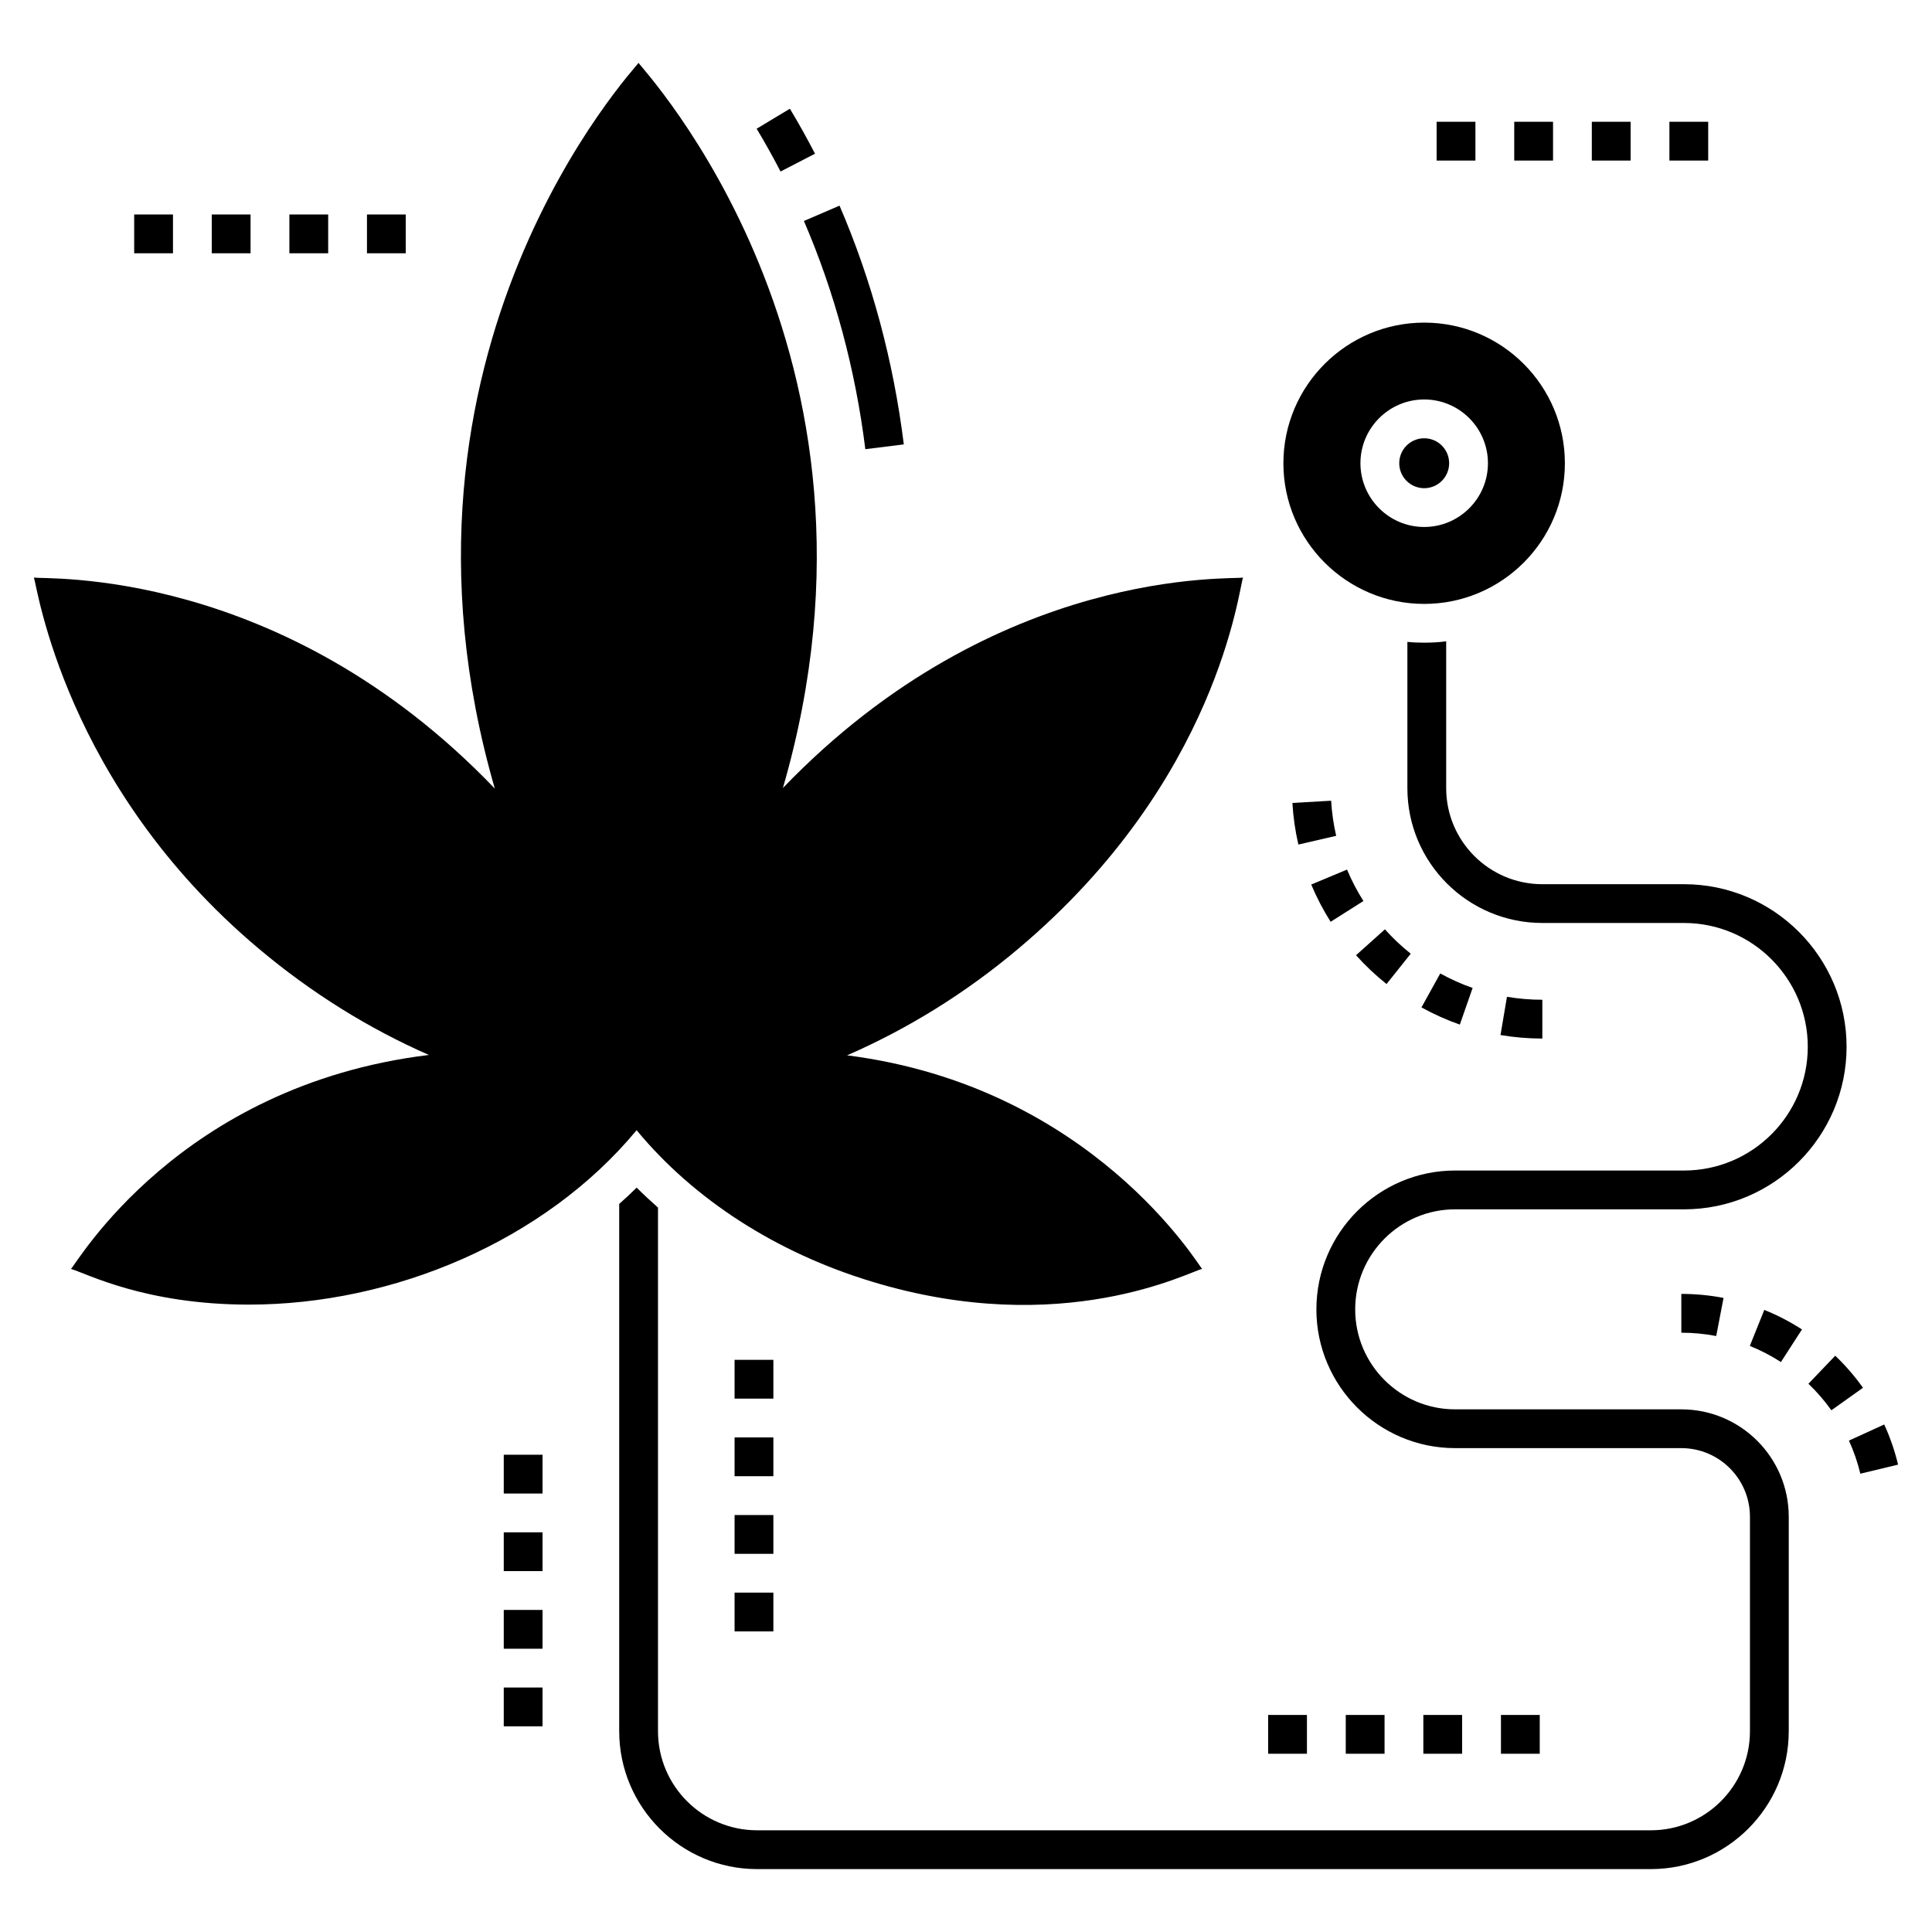 <?xml version="1.0" encoding="UTF-8"?>
<!-- Uploaded to: SVG Repo, www.svgrepo.com, Generator: SVG Repo Mixer Tools -->
<svg fill="#000000" width="800px" height="800px" version="1.1" viewBox="144 144 512 512" xmlns="http://www.w3.org/2000/svg">
 <g>
  <path d="m383.52 261.77c-2.762-22.156-8.496-43.445-17.035-63.273l-9.441 4.066c8.16 18.941 13.637 39.289 16.277 60.477z"/>
  <path d="m344.52 178.11c2.211 3.68 4.34 7.496 6.332 11.344l9.133-4.719c-2.09-4.043-4.328-8.055-6.652-11.922z"/>
  <path d="m212.57 395.4c13.984 11.773 29.25 21.23 45.086 28.172-66.238 8.094-93.312 55.324-94.852 56.703 4.156 1.203 19.598 9.461 47.195 9.461 38.18 0 78.34-16.816 102.71-46.219 15.164 18.352 37.016 32.438 62.258 40.098 50.734 15.477 84.57-2.773 87.602-3.34-0.902-0.812-29.176-48.34-94.078-56.602 15.938-6.941 31.309-16.398 45.395-28.273 53.078-44.676 58.438-95.641 59.531-98.344-2.465 0.645-65.012-3.441-121.94 55.777 33.574-115.65-37.734-190.97-38.25-192.17-0.371 0.848-71.656 76.273-38.094 192.32-56.863-59.34-119.75-55.305-122.15-55.934 0.832 2.051 8.031 55.031 59.586 98.348z"/>
  <path d="m312.72 458.73c-1.492 1.492-3.031 2.93-4.625 4.32v139.73c0 20.152 16.398 36.551 36.551 36.551h236.84c20.152 0 36.551-16.398 36.551-36.551v-56.809c0-15.73-12.75-28.48-28.48-28.48h-59.941c-14.602 0-26.477-11.875-26.477-26.477 0-14.652 11.875-26.527 26.477-26.527h60.664c23.75 0 43.082-19.328 43.082-43.082 0-23.75-19.328-43.082-43.082-43.082h-37.527c-14.086 0-25.5-11.414-25.5-25.449v-38.918c-1.902 0.258-3.856 0.359-5.809 0.359-1.492 0-2.981-0.051-4.473-0.207v38.762c0 19.742 16.039 35.73 35.781 35.73h37.527c18.098 0 32.801 14.754 32.801 32.801 0 18.098-14.703 32.801-32.801 32.801h-60.664c-20.254 0-36.758 16.504-36.758 36.809 0 20.254 16.504 36.758 36.758 36.758h59.941c10.078 0 18.199 8.176 18.199 18.199v56.809c0 14.496-11.773 26.27-26.27 26.27h-236.84c-14.496 0-26.27-11.773-26.27-26.27v-138.75c-1.957-1.746-3.859-3.496-5.656-5.293z"/>
  <path d="m277.5 550.08h10.281v10.281h-10.281z"/>
  <path d="m277.5 570.65h10.281v10.281h-10.281z"/>
  <path d="m277.5 591.21h10.281v10.281h-10.281z"/>
  <path d="m277.5 529.52h10.281v10.281h-10.281z"/>
  <path d="m647.01 532.14c-0.875-3.644-2.109-7.223-3.672-10.637l-9.352 4.273c1.285 2.812 2.305 5.766 3.027 8.77z"/>
  <path d="m607.72 500.68c2.863 1.152 5.637 2.59 8.242 4.273l5.578-8.637c-3.152-2.039-6.512-3.781-9.984-5.176z"/>
  <path d="m589.57 497.18c3.109 0 6.219 0.297 9.246 0.879l1.941-10.098c-3.668-0.707-7.434-1.062-11.191-1.062z"/>
  <path d="m623.25 510.71c2.246 2.144 4.293 4.512 6.086 7.027l8.375-5.965c-2.168-3.043-4.637-5.902-7.352-8.496z"/>
  <path d="m486.5 356.79c0.215 3.703 0.746 7.414 1.582 11.023l10.016-2.312c-0.703-3.047-1.148-6.176-1.332-9.301z"/>
  <path d="m511.45 404.78 6.41-8.039c-2.457-1.961-4.762-4.133-6.844-6.457l-7.656 6.863c2.465 2.75 5.184 5.32 8.09 7.633z"/>
  <path d="m505.32 382.78c-1.68-2.652-3.144-5.457-4.344-8.332l-9.488 3.965c1.426 3.406 3.156 6.727 5.144 9.871z"/>
  <path d="m543.36 408.16-1.711 10.137c3.644 0.617 7.375 0.93 11.086 0.93v-10.281c-3.141 0-6.297-0.266-9.375-0.785z"/>
  <path d="m534.26 405.82c-2.953-1.031-5.84-2.328-8.578-3.844l-4.981 8.996c3.246 1.797 6.668 3.332 10.168 4.555z"/>
  <path d="m521.2 598.48h10.281v10.281h-10.281z"/>
  <path d="m500.64 598.48h10.281v10.281h-10.281z"/>
  <path d="m480.07 598.48h10.281v10.281h-10.281z"/>
  <path d="m541.77 598.48h10.281v10.281h-10.281z"/>
  <path d="m338.67 504.37h10.281v10.281h-10.281z"/>
  <path d="m338.67 524.93h10.281v10.281h-10.281z"/>
  <path d="m338.67 566.06h10.281v10.281h-10.281z"/>
  <path d="m338.67 545.5h10.281v10.281h-10.281z"/>
  <path d="m528.04 266.76c0 3.652-2.961 6.617-6.613 6.617-3.652 0-6.613-2.965-6.613-6.617 0-3.652 2.961-6.613 6.613-6.613 3.652 0 6.613 2.961 6.613 6.613"/>
  <path d="m558.71 266.77c0-20.562-16.707-37.273-37.273-37.273-20.562 0-37.324 16.707-37.324 37.273 0 20.562 16.758 37.273 37.324 37.273 20.566-0.004 37.273-16.711 37.273-37.273zm-54.18-0.012c0-9.316 7.582-16.895 16.895-16.895 9.316 0 16.895 7.582 16.895 16.895 0 9.316-7.582 16.895-16.895 16.895-9.316 0.004-16.895-7.578-16.895-16.895z"/>
  <path d="m524.72 176.27h10.281v10.281h-10.281z"/>
  <path d="m586.41 176.27h10.281v10.281h-10.281z"/>
  <path d="m545.29 176.27h10.281v10.281h-10.281z"/>
  <path d="m565.85 176.27h10.281v10.281h-10.281z"/>
  <path d="m179.56 200.84h10.281v10.281h-10.281z"/>
  <path d="m220.69 200.84h10.281v10.281h-10.281z"/>
  <path d="m241.25 200.84h10.281v10.281h-10.281z"/>
  <path d="m200.12 200.84h10.281v10.281h-10.281z"/>
 </g>
</svg>